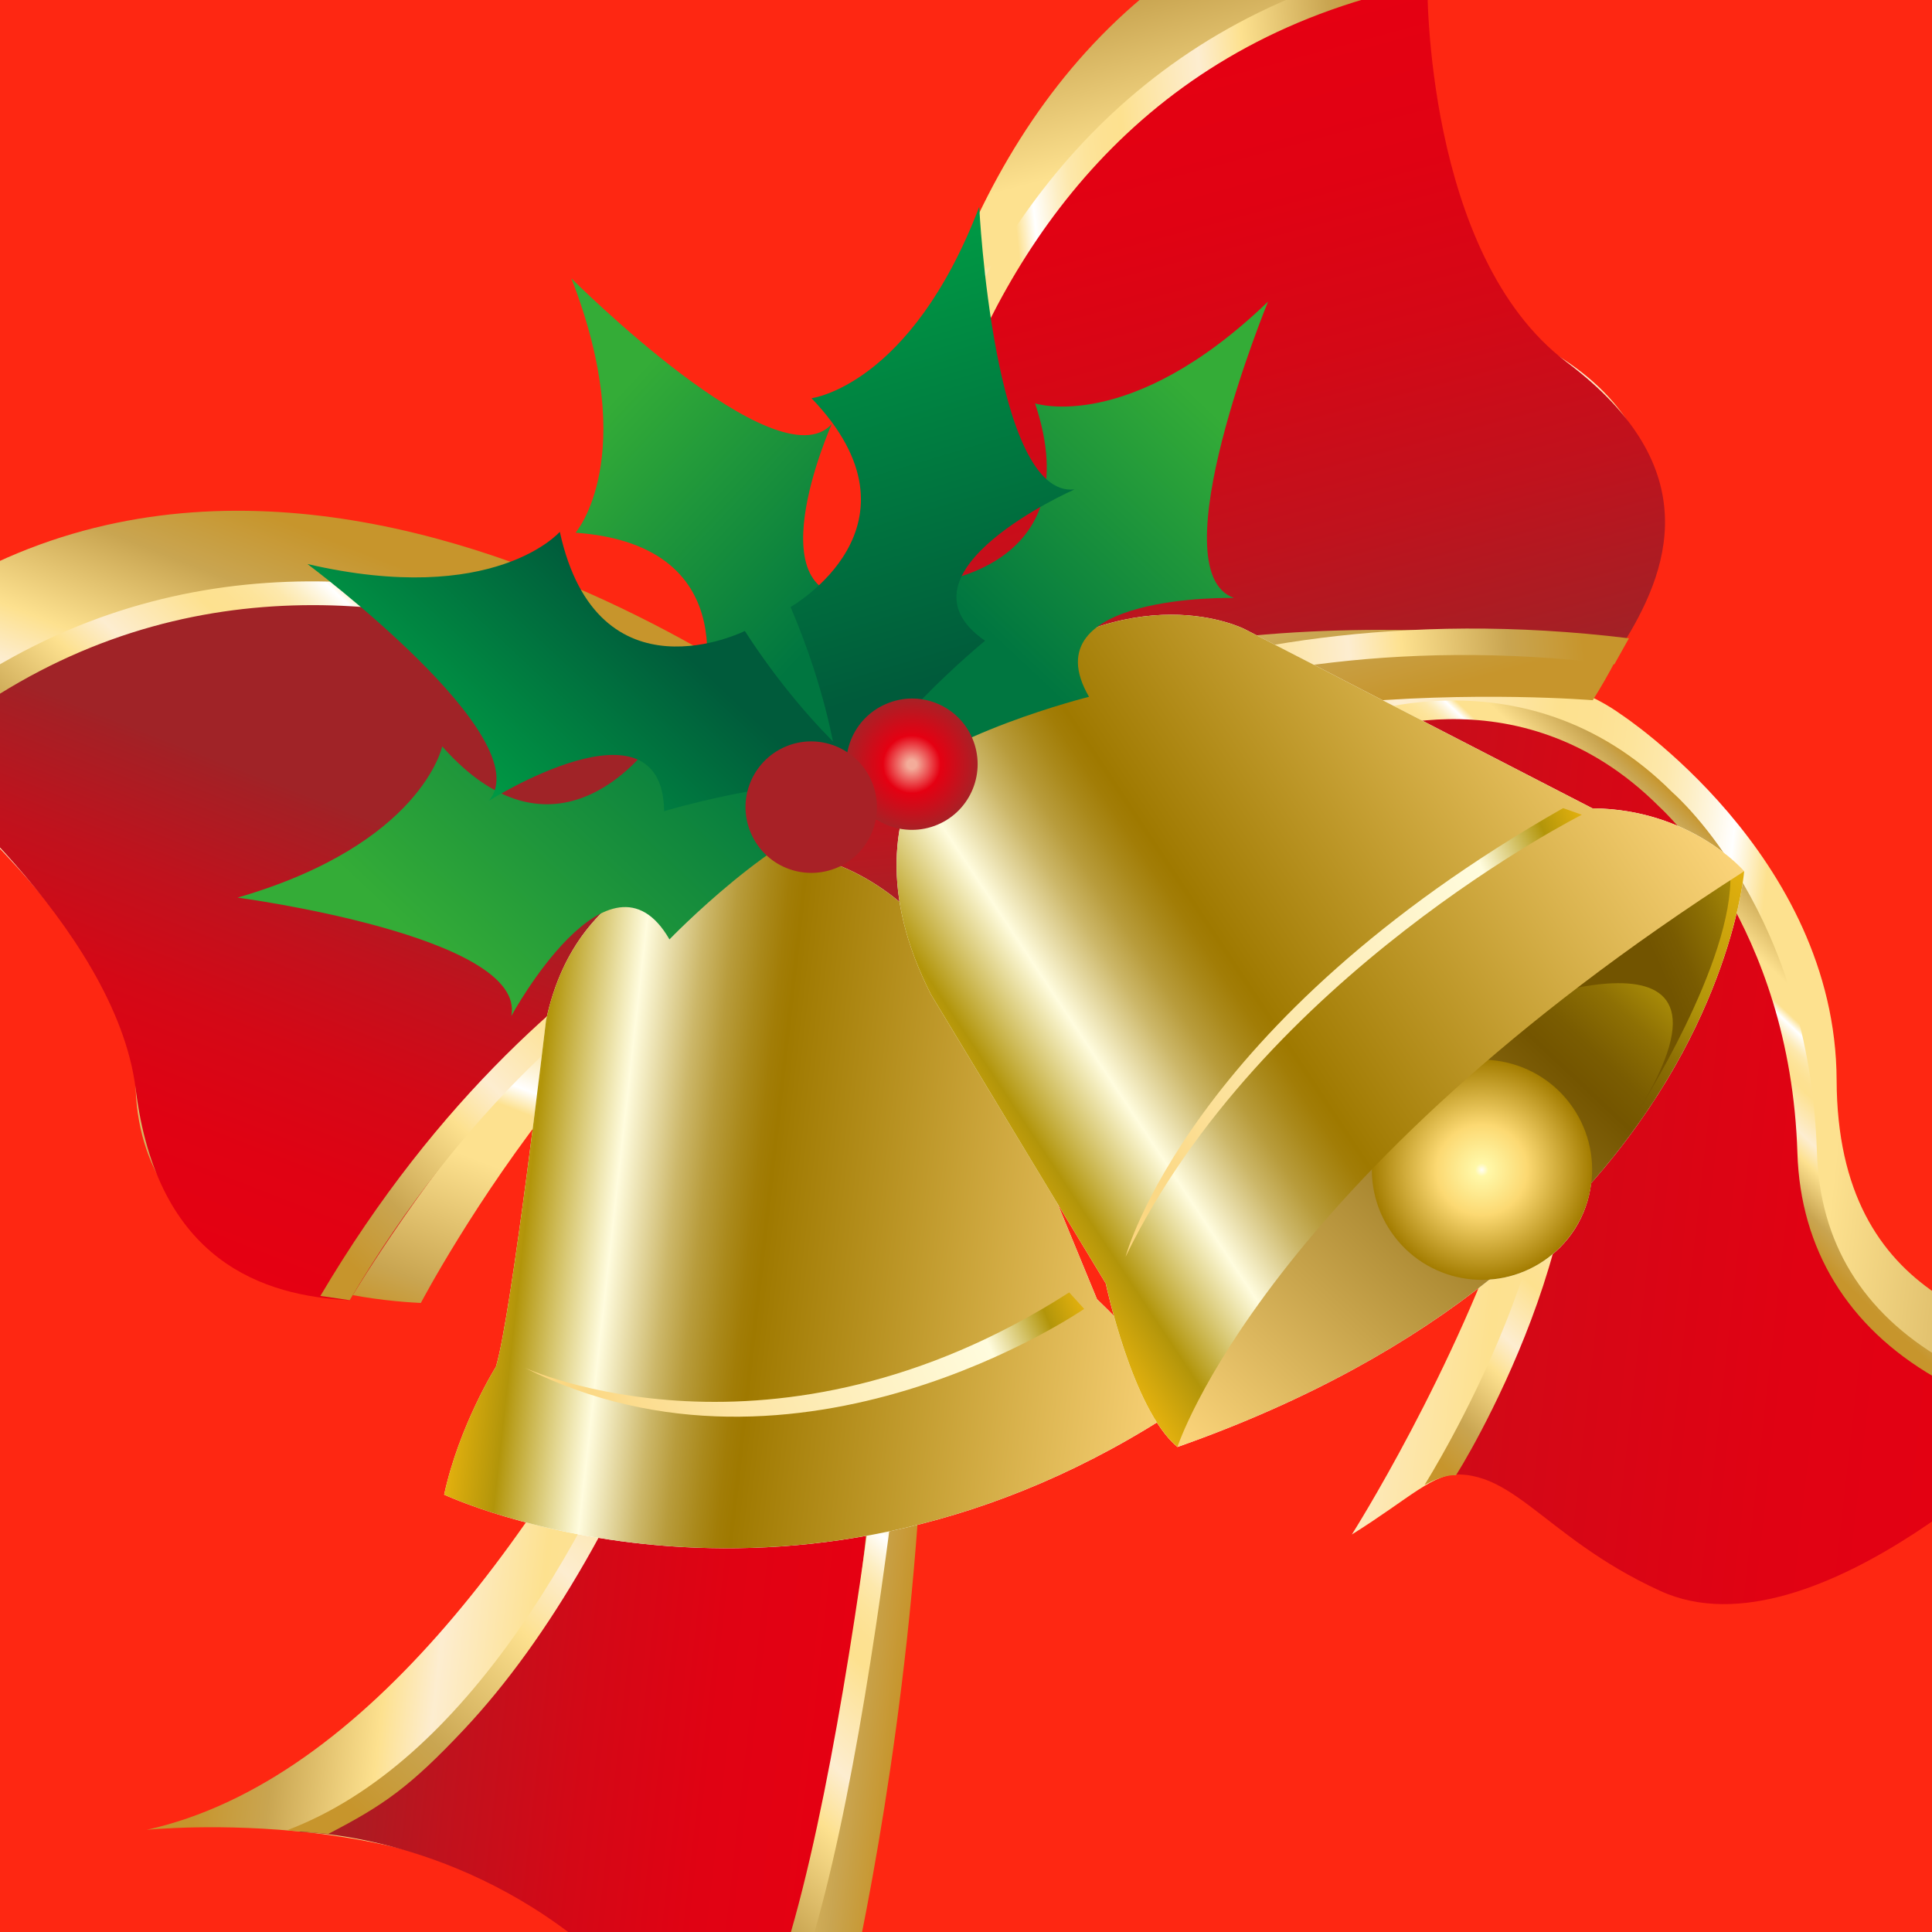 <?xml version="1.0" encoding="UTF-8"?>
<svg id="_レイヤー_1" data-name=" レイヤー 1" xmlns="http://www.w3.org/2000/svg" width="600" height="600" version="1.1" xmlns:xlink="http://www.w3.org/1999/xlink" viewBox="0 0 600 600">
  <defs>
    <style>
      .cls-1 {
        fill: url(#_名称未設定グラデーション_24);
      }

      .cls-1, .cls-2, .cls-3, .cls-4, .cls-5, .cls-6, .cls-7, .cls-8, .cls-9, .cls-10, .cls-11, .cls-12, .cls-13, .cls-14, .cls-15, .cls-16, .cls-17, .cls-18, .cls-19, .cls-20, .cls-21, .cls-22, .cls-23, .cls-24, .cls-25, .cls-26, .cls-27, .cls-28, .cls-29, .cls-30, .cls-31, .cls-32, .cls-33 {
        stroke-width: 0px;
      }

      .cls-2 {
        fill: url(#_名称未設定グラデーション_2);
      }

      .cls-3 {
        fill: url(#_名称未設定グラデーション_15);
      }

      .cls-4 {
        fill: url(#_名称未設定グラデーション_26);
      }

      .cls-5 {
        fill: url(#_名称未設定グラデーション_30);
      }

      .cls-6 {
        fill: url(#_名称未設定グラデーション_12);
      }

      .cls-7 {
        fill: url(#_名称未設定グラデーション_13);
      }

      .cls-8 {
        fill: url(#_名称未設定グラデーション_5);
      }

      .cls-9 {
        fill: url(#_名称未設定グラデーション_10);
      }

      .cls-10 {
        fill: #fe2712;
      }

      .cls-11 {
        fill: url(#_名称未設定グラデーション_4);
      }

      .cls-12 {
        fill: url(#_名称未設定グラデーション_11);
      }

      .cls-13 {
        fill: url(#_名称未設定グラデーション);
      }

      .cls-14 {
        fill: url(#_名称未設定グラデーション_22);
      }

      .cls-15 {
        fill: url(#_名称未設定グラデーション_19);
      }

      .cls-16 {
        fill: url(#_名称未設定グラデーション_25);
      }

      .cls-17 {
        fill: url(#_名称未設定グラデーション_3);
      }

      .cls-18 {
        fill: url(#_名称未設定グラデーション_6);
      }

      .cls-19 {
        fill: url(#_名称未設定グラデーション_14);
      }

      .cls-20 {
        fill: url(#_名称未設定グラデーション_18);
      }

      .cls-21 {
        fill: url(#_名称未設定グラデーション_16);
      }

      .cls-22 {
        fill: url(#_名称未設定グラデーション_29);
      }

      .cls-23 {
        fill: url(#_名称未設定グラデーション_8);
      }

      .cls-24 {
        fill: url(#_名称未設定グラデーション_31);
      }

      .cls-25 {
        fill: #fff;
      }

      .cls-26 {
        fill: url(#_名称未設定グラデーション_28);
      }

      .cls-27 {
        fill: url(#_名称未設定グラデーション_27);
      }

      .cls-28 {
        fill: url(#_名称未設定グラデーション_7);
      }

      .cls-29 {
        fill: url(#_名称未設定グラデーション_17);
      }

      .cls-30 {
        fill: url(#_名称未設定グラデーション_21);
      }

      .cls-31 {
        fill: url(#_名称未設定グラデーション_20);
      }

      .cls-32 {
        fill: url(#_名称未設定グラデーション_9);
      }

      .cls-33 {
        fill: url(#_名称未設定グラデーション_23);
      }
    </style>
    <linearGradient id="_名称未設定グラデーション" data-name="名称未設定グラデーション" x1="-864.9" y1="-439.79" x2="-560.59" y2="-201.2" gradientTransform="translate(-304.88 450.87) rotate(148.31)" gradientUnits="userSpaceOnUse">
      <stop offset="0" stop-color="#c7952c"/>
      <stop offset=".06" stop-color="#c9a551"/>
      <stop offset=".24" stop-color="#fde18f"/>
      <stop offset=".32" stop-color="#fde18f"/>
      <stop offset=".35" stop-color="#fff"/>
      <stop offset=".37" stop-color="#fef6e0"/>
      <stop offset=".39" stop-color="#fdeec3"/>
      <stop offset=".41" stop-color="#fde8ac"/>
      <stop offset=".44" stop-color="#fde49b"/>
      <stop offset=".47" stop-color="#fde192"/>
      <stop offset=".5" stop-color="#fde18f"/>
      <stop offset=".63" stop-color="#fdedd0"/>
      <stop offset=".7" stop-color="#fde18f"/>
      <stop offset=".84" stop-color="#c9a551"/>
      <stop offset=".94" stop-color="#c7952c"/>
      <stop offset="1" stop-color="#c7952c"/>
    </linearGradient>
    <linearGradient id="_名称未設定グラデーション_2" data-name="名称未設定グラデーション 2" x1="-846.65" y1="-436.48" x2="-576.01" y2="-224.27" gradientTransform="translate(-304.88 450.87) rotate(148.31)" gradientUnits="userSpaceOnUse">
      <stop offset="0" stop-color="#e50012"/>
      <stop offset=".24" stop-color="#e00213"/>
      <stop offset=".48" stop-color="#d40816"/>
      <stop offset=".73" stop-color="#c0121d"/>
      <stop offset=".97" stop-color="#a42025"/>
      <stop offset="1" stop-color="#a02327"/>
    </linearGradient>
    <linearGradient id="_名称未設定グラデーション_3" data-name="名称未設定グラデーション 3" x1="-513.05" y1="-354.53" x2="-433.82" y2="-354.53" gradientTransform="translate(-43.54 421.04) rotate(133.22)" gradientUnits="userSpaceOnUse">
      <stop offset="0" stop-color="#c7952c"/>
      <stop offset=".06" stop-color="#c9a551"/>
      <stop offset=".24" stop-color="#fde18f"/>
      <stop offset=".32" stop-color="#fde18f"/>
      <stop offset=".35" stop-color="#fff"/>
      <stop offset=".37" stop-color="#fef6e0"/>
      <stop offset=".39" stop-color="#fdeec3"/>
      <stop offset=".41" stop-color="#fde8ac"/>
      <stop offset=".44" stop-color="#fde49b"/>
      <stop offset=".47" stop-color="#fde192"/>
      <stop offset=".5" stop-color="#fde18f"/>
      <stop offset=".63" stop-color="#fdedd0"/>
      <stop offset=".7" stop-color="#fde18f"/>
      <stop offset=".84" stop-color="#c9a551"/>
      <stop offset=".94" stop-color="#c7952c"/>
      <stop offset="1" stop-color="#c7952c"/>
    </linearGradient>
    <linearGradient id="_名称未設定グラデーション_4" data-name="名称未設定グラデーション 4" x1="-440.01" y1="-323.92" x2="-303.55" y2="-323.92" gradientTransform="translate(-43.54 421.04) rotate(133.22)" gradientUnits="userSpaceOnUse">
      <stop offset="0" stop-color="#c7952c"/>
      <stop offset=".06" stop-color="#c9a551"/>
      <stop offset=".24" stop-color="#fde18f"/>
      <stop offset=".32" stop-color="#fde18f"/>
      <stop offset=".35" stop-color="#fff"/>
      <stop offset=".37" stop-color="#fef6e0"/>
      <stop offset=".39" stop-color="#fdeec3"/>
      <stop offset=".41" stop-color="#fde8ac"/>
      <stop offset=".44" stop-color="#fde49b"/>
      <stop offset=".47" stop-color="#fde192"/>
      <stop offset=".5" stop-color="#fde18f"/>
      <stop offset=".63" stop-color="#fdedd0"/>
      <stop offset=".7" stop-color="#fde18f"/>
      <stop offset=".84" stop-color="#c9a551"/>
      <stop offset=".94" stop-color="#c7952c"/>
      <stop offset="1" stop-color="#c7952c"/>
    </linearGradient>
    <linearGradient id="_名称未設定グラデーション_5" data-name="名称未設定グラデーション 5" x1="-249.94" y1="-349.84" x2="-127.34" y2="-157.58" gradientTransform="translate(-140.34 419.66) rotate(128.94)" gradientUnits="userSpaceOnUse">
      <stop offset="0" stop-color="#c7952c"/>
      <stop offset=".06" stop-color="#c9a551"/>
      <stop offset=".24" stop-color="#fde18f"/>
      <stop offset=".32" stop-color="#fde18f"/>
      <stop offset=".35" stop-color="#fff"/>
      <stop offset=".37" stop-color="#fef6e0"/>
      <stop offset=".39" stop-color="#fdeec3"/>
      <stop offset=".41" stop-color="#fde8ac"/>
      <stop offset=".44" stop-color="#fde49b"/>
      <stop offset=".47" stop-color="#fde192"/>
      <stop offset=".5" stop-color="#fde18f"/>
      <stop offset=".63" stop-color="#fdedd0"/>
      <stop offset=".7" stop-color="#fde18f"/>
      <stop offset=".84" stop-color="#c9a551"/>
      <stop offset=".94" stop-color="#c7952c"/>
      <stop offset="1" stop-color="#c7952c"/>
    </linearGradient>
    <linearGradient id="_名称未設定グラデーション_6" data-name="名称未設定グラデーション 6" x1="-239.82" y1="-337.04" x2="-151.32" y2="-198.26" gradientTransform="translate(-140.34 419.66) rotate(128.94)" gradientUnits="userSpaceOnUse">
      <stop offset="0" stop-color="#e50012"/>
      <stop offset=".24" stop-color="#e00213"/>
      <stop offset=".48" stop-color="#d40816"/>
      <stop offset=".73" stop-color="#c0121d"/>
      <stop offset=".97" stop-color="#a42025"/>
      <stop offset="1" stop-color="#a02327"/>
    </linearGradient>
    <linearGradient id="_名称未設定グラデーション_7" data-name="名称未設定グラデーション 7" x1="-300.83" y1="-166.98" x2="16.58" y2="-166.98" gradientTransform="translate(-43.54 421.04) rotate(133.22)" gradientUnits="userSpaceOnUse">
      <stop offset="0" stop-color="#c7952c"/>
      <stop offset=".06" stop-color="#c9a551"/>
      <stop offset=".24" stop-color="#fde18f"/>
      <stop offset=".32" stop-color="#fde18f"/>
      <stop offset=".35" stop-color="#fff"/>
      <stop offset=".37" stop-color="#fef6e0"/>
      <stop offset=".39" stop-color="#fdeec3"/>
      <stop offset=".41" stop-color="#fde8ac"/>
      <stop offset=".44" stop-color="#fde49b"/>
      <stop offset=".47" stop-color="#fde192"/>
      <stop offset=".5" stop-color="#fde18f"/>
      <stop offset=".63" stop-color="#fdedd0"/>
      <stop offset=".7" stop-color="#fde18f"/>
      <stop offset=".84" stop-color="#c9a551"/>
      <stop offset=".94" stop-color="#c7952c"/>
      <stop offset="1" stop-color="#c7952c"/>
    </linearGradient>
    <linearGradient id="_名称未設定グラデーション_8" data-name="名称未設定グラデーション 8" x1="-255.33" y1="-280.63" x2="-31.56" y2="-280.63" gradientTransform="translate(-43.54 421.04) rotate(133.22)" gradientUnits="userSpaceOnUse">
      <stop offset="0" stop-color="#c7952c"/>
      <stop offset=".06" stop-color="#c9a551"/>
      <stop offset=".24" stop-color="#fde18f"/>
      <stop offset=".32" stop-color="#fde18f"/>
      <stop offset=".35" stop-color="#fff"/>
      <stop offset=".37" stop-color="#fef6e0"/>
      <stop offset=".39" stop-color="#fdeec3"/>
      <stop offset=".41" stop-color="#fde8ac"/>
      <stop offset=".44" stop-color="#fde49b"/>
      <stop offset=".47" stop-color="#fde192"/>
      <stop offset=".5" stop-color="#fde18f"/>
      <stop offset=".63" stop-color="#fdedd0"/>
      <stop offset=".7" stop-color="#fde18f"/>
      <stop offset=".84" stop-color="#c9a551"/>
      <stop offset=".94" stop-color="#c7952c"/>
      <stop offset="1" stop-color="#c7952c"/>
    </linearGradient>
    <linearGradient id="_名称未設定グラデーション_9" data-name="名称未設定グラデーション 9" x1="-670.78" y1="27.32" x2="-551.31" y2="-207.14" gradientTransform="translate(-141.85 456.3) rotate(137.98)" gradientUnits="userSpaceOnUse">
      <stop offset="0" stop-color="#c7952c"/>
      <stop offset=".06" stop-color="#c9a551"/>
      <stop offset=".24" stop-color="#fde18f"/>
      <stop offset=".32" stop-color="#fde18f"/>
      <stop offset=".35" stop-color="#fff"/>
      <stop offset=".37" stop-color="#fef6e0"/>
      <stop offset=".39" stop-color="#fdeec3"/>
      <stop offset=".41" stop-color="#fde8ac"/>
      <stop offset=".44" stop-color="#fde49b"/>
      <stop offset=".47" stop-color="#fde192"/>
      <stop offset=".5" stop-color="#fde18f"/>
      <stop offset=".63" stop-color="#fdedd0"/>
      <stop offset=".7" stop-color="#fde18f"/>
      <stop offset=".84" stop-color="#c9a551"/>
      <stop offset=".94" stop-color="#c7952c"/>
      <stop offset="1" stop-color="#c7952c"/>
    </linearGradient>
    <linearGradient id="_名称未設定グラデーション_10" data-name="名称未設定グラデーション 10" x1="-656.35" y1="-3.21" x2="-558.6" y2="-195.07" gradientTransform="translate(-141.85 456.3) rotate(137.98)" gradientUnits="userSpaceOnUse">
      <stop offset="0" stop-color="#e50012"/>
      <stop offset=".24" stop-color="#e00213"/>
      <stop offset=".48" stop-color="#d40816"/>
      <stop offset=".73" stop-color="#c0121d"/>
      <stop offset=".97" stop-color="#a42025"/>
      <stop offset="1" stop-color="#a02327"/>
    </linearGradient>
    <linearGradient id="_名称未設定グラデーション_11" data-name="名称未設定グラデーション 11" x1="-102.72" y1="111.02" x2="95.62" y2="111.02" gradientTransform="translate(369.77 220.55) rotate(-5.62) scale(1 -1)" gradientUnits="userSpaceOnUse">
      <stop offset="0" stop-color="#c7952c"/>
      <stop offset=".06" stop-color="#c9a551"/>
      <stop offset=".24" stop-color="#fde18f"/>
      <stop offset=".32" stop-color="#fde18f"/>
      <stop offset=".35" stop-color="#fff"/>
      <stop offset=".37" stop-color="#fef6e0"/>
      <stop offset=".39" stop-color="#fdeec3"/>
      <stop offset=".41" stop-color="#fde8ac"/>
      <stop offset=".44" stop-color="#fde49b"/>
      <stop offset=".47" stop-color="#fde192"/>
      <stop offset=".5" stop-color="#fde18f"/>
      <stop offset=".63" stop-color="#fdedd0"/>
      <stop offset=".7" stop-color="#fde18f"/>
      <stop offset=".84" stop-color="#c9a551"/>
      <stop offset=".94" stop-color="#c7952c"/>
      <stop offset="1" stop-color="#c7952c"/>
    </linearGradient>
    <linearGradient id="_名称未設定グラデーション_12" data-name="名称未設定グラデーション 12" x1="-97.3" y1="-2.56" x2="137.64" y2="-2.56" gradientTransform="translate(369.77 220.55) rotate(-5.62) scale(1 -1)" gradientUnits="userSpaceOnUse">
      <stop offset="0" stop-color="#c7952c"/>
      <stop offset=".06" stop-color="#c9a551"/>
      <stop offset=".24" stop-color="#fde18f"/>
      <stop offset=".32" stop-color="#fde18f"/>
      <stop offset=".35" stop-color="#fff"/>
      <stop offset=".37" stop-color="#fef6e0"/>
      <stop offset=".39" stop-color="#fdeec3"/>
      <stop offset=".41" stop-color="#fde8ac"/>
      <stop offset=".44" stop-color="#fde49b"/>
      <stop offset=".47" stop-color="#fde192"/>
      <stop offset=".5" stop-color="#fde18f"/>
      <stop offset=".63" stop-color="#fdedd0"/>
      <stop offset=".7" stop-color="#fde18f"/>
      <stop offset=".84" stop-color="#c9a551"/>
      <stop offset=".94" stop-color="#c7952c"/>
      <stop offset="1" stop-color="#c7952c"/>
    </linearGradient>
    <linearGradient id="_名称未設定グラデーション_13" data-name="名称未設定グラデーション 13" x1="-340.86" y1="-130.69" x2="-526.82" y2="8.94" gradientTransform="translate(-304.88 450.87) rotate(148.31)" gradientUnits="userSpaceOnUse">
      <stop offset="0" stop-color="#c7952c"/>
      <stop offset=".06" stop-color="#c9a551"/>
      <stop offset=".24" stop-color="#fde18f"/>
      <stop offset=".32" stop-color="#fde18f"/>
      <stop offset=".35" stop-color="#fff"/>
      <stop offset=".37" stop-color="#fef6e0"/>
      <stop offset=".39" stop-color="#fdeec3"/>
      <stop offset=".41" stop-color="#fde8ac"/>
      <stop offset=".44" stop-color="#fde49b"/>
      <stop offset=".47" stop-color="#fde192"/>
      <stop offset=".5" stop-color="#fde18f"/>
      <stop offset=".63" stop-color="#fdedd0"/>
      <stop offset=".7" stop-color="#fde18f"/>
      <stop offset=".84" stop-color="#c9a551"/>
      <stop offset=".94" stop-color="#c7952c"/>
      <stop offset="1" stop-color="#c7952c"/>
    </linearGradient>
    <linearGradient id="_名称未設定グラデーション_14" data-name="名称未設定グラデーション 14" x1="-345.41" y1="-143.72" x2="-522.82" y2="-10.52" gradientTransform="translate(-304.88 450.87) rotate(148.31)" gradientUnits="userSpaceOnUse">
      <stop offset="0" stop-color="#e50012"/>
      <stop offset=".16" stop-color="#e00213"/>
      <stop offset=".32" stop-color="#d40816"/>
      <stop offset=".48" stop-color="#c0121d"/>
      <stop offset=".64" stop-color="#a42025"/>
      <stop offset=".66" stop-color="#a02327"/>
      <stop offset="1" stop-color="#a02327"/>
    </linearGradient>
    <linearGradient id="_名称未設定グラデーション_15" data-name="名称未設定グラデーション 15" x1="-343.74" y1="8.92" x2="-144.29" y2="8.92" gradientTransform="translate(-43.54 421.04) rotate(133.22)" gradientUnits="userSpaceOnUse">
      <stop offset="0" stop-color="#c7952c"/>
      <stop offset=".06" stop-color="#c9a551"/>
      <stop offset=".24" stop-color="#fde18f"/>
      <stop offset=".32" stop-color="#fde18f"/>
      <stop offset=".35" stop-color="#fff"/>
      <stop offset=".37" stop-color="#fef6e0"/>
      <stop offset=".39" stop-color="#fdeec3"/>
      <stop offset=".41" stop-color="#fde8ac"/>
      <stop offset=".44" stop-color="#fde49b"/>
      <stop offset=".47" stop-color="#fde192"/>
      <stop offset=".5" stop-color="#fde18f"/>
      <stop offset=".63" stop-color="#fdedd0"/>
      <stop offset=".7" stop-color="#fde18f"/>
      <stop offset=".84" stop-color="#c9a551"/>
      <stop offset=".94" stop-color="#c7952c"/>
      <stop offset="1" stop-color="#c7952c"/>
    </linearGradient>
    <linearGradient id="_名称未設定グラデーション_16" data-name="名称未設定グラデーション 16" x1="-338.31" y1="-103.85" x2="-111.5" y2="-103.85" gradientTransform="translate(-43.54 421.04) rotate(133.22)" gradientUnits="userSpaceOnUse">
      <stop offset="0" stop-color="#c7952c"/>
      <stop offset=".06" stop-color="#c9a551"/>
      <stop offset=".24" stop-color="#fde18f"/>
      <stop offset=".32" stop-color="#fde18f"/>
      <stop offset=".35" stop-color="#fff"/>
      <stop offset=".37" stop-color="#fef6e0"/>
      <stop offset=".39" stop-color="#fdeec3"/>
      <stop offset=".41" stop-color="#fde8ac"/>
      <stop offset=".44" stop-color="#fde49b"/>
      <stop offset=".47" stop-color="#fde192"/>
      <stop offset=".5" stop-color="#fde18f"/>
      <stop offset=".63" stop-color="#fdedd0"/>
      <stop offset=".7" stop-color="#fde18f"/>
      <stop offset=".84" stop-color="#c9a551"/>
      <stop offset=".94" stop-color="#c7952c"/>
      <stop offset="1" stop-color="#c7952c"/>
    </linearGradient>
    <linearGradient id="_名称未設定グラデーション_17" data-name="名称未設定グラデーション 17" x1="-619.87" y1="-83.96" x2="-569.55" y2="-182.73" gradientTransform="translate(-304.88 450.87) rotate(148.31)" gradientUnits="userSpaceOnUse">
      <stop offset=".07" stop-color="#e50012"/>
      <stop offset=".8" stop-color="#a82126"/>
      <stop offset="1" stop-color="#752b2e"/>
    </linearGradient>
    <linearGradient id="_名称未設定グラデーション_18" data-name="名称未設定グラデーション 18" x1="-308.34" y1="-281.42" x2="-173.59" y2="-101.34" gradientTransform="translate(-43.54 421.04) rotate(133.22)" gradientUnits="userSpaceOnUse">
      <stop offset="0" stop-color="#fbd47a"/>
      <stop offset=".6" stop-color="#9f7900"/>
      <stop offset=".62" stop-color="#a27d07"/>
      <stop offset=".65" stop-color="#aa891b"/>
      <stop offset=".69" stop-color="#b89c3c"/>
      <stop offset=".73" stop-color="#ccb769"/>
      <stop offset=".77" stop-color="#e5d9a3"/>
      <stop offset=".81" stop-color="#fffcde"/>
      <stop offset=".93" stop-color="#b2950a"/>
      <stop offset="1" stop-color="#e3b10e"/>
    </linearGradient>
    <linearGradient id="_名称未設定グラデーション_19" data-name="名称未設定グラデーション 19" x1="-133.96" y1="-140.26" x2="32.62" y2="-140.26" gradientTransform="translate(240.67 268.02) rotate(-23.58) scale(1 -1)" gradientUnits="userSpaceOnUse">
      <stop offset="0" stop-color="#fbd47a"/>
      <stop offset=".81" stop-color="#fffcde"/>
      <stop offset=".93" stop-color="#b2950a"/>
      <stop offset="1" stop-color="#e3b10e"/>
    </linearGradient>
    <linearGradient id="_名称未設定グラデーション_20" data-name="名称未設定グラデーション 20" x1="-510.42" y1="-324.59" x2="-259.59" y2="-324.59" gradientTransform="translate(-43.54 421.04) rotate(133.22)" gradientUnits="userSpaceOnUse">
      <stop offset="0" stop-color="#e3b10e"/>
      <stop offset=".16" stop-color="#b2950a"/>
      <stop offset=".17" stop-color="#ad9009"/>
      <stop offset=".23" stop-color="#8e7004"/>
      <stop offset=".29" stop-color="#7a5c01"/>
      <stop offset=".33" stop-color="#745500"/>
      <stop offset=".99" stop-color="#fbd47a"/>
    </linearGradient>
    <radialGradient id="_名称未設定グラデーション_21" data-name="名称未設定グラデーション 21" cx="-387.01" cy="-327.56" fx="-387.01" fy="-327.56" r="34.16" gradientTransform="translate(-43.54 421.04) rotate(133.22)" gradientUnits="userSpaceOnUse">
      <stop offset="0" stop-color="#fffdf4"/>
      <stop offset=".06" stop-color="#fff8a8"/>
      <stop offset=".41" stop-color="#fcd972"/>
      <stop offset="1" stop-color="#a37c00"/>
    </radialGradient>
    <linearGradient id="_名称未設定グラデーション_22" data-name="名称未設定グラデーション 22" x1="184.69" y1="-149.72" x2="274.86" y2="-149.72" gradientTransform="translate(240.67 268.02) rotate(-23.58) scale(1 -1)" gradientUnits="userSpaceOnUse">
      <stop offset=".6" stop-color="#725400"/>
      <stop offset=".69" stop-color="#795b01"/>
      <stop offset=".82" stop-color="#8c6f04"/>
      <stop offset=".98" stop-color="#ac8f09"/>
      <stop offset="1" stop-color="#b2950a"/>
    </linearGradient>
    <linearGradient id="_名称未設定グラデーション_23" data-name="名称未設定グラデーション 23" x1="-524.8" y1="-262.08" x2="-284.66" y2="-205.78" gradientTransform="translate(-43.54 421.04) rotate(133.22)" gradientUnits="userSpaceOnUse">
      <stop offset="0" stop-color="#fbd47a"/>
      <stop offset=".6" stop-color="#9f7900"/>
      <stop offset=".62" stop-color="#a27d07"/>
      <stop offset=".65" stop-color="#aa891b"/>
      <stop offset=".69" stop-color="#b89c3c"/>
      <stop offset=".73" stop-color="#ccb769"/>
      <stop offset=".77" stop-color="#e5d9a3"/>
      <stop offset=".81" stop-color="#fffcde"/>
      <stop offset=".93" stop-color="#b2950a"/>
      <stop offset="1" stop-color="#e3b10e"/>
    </linearGradient>
    <linearGradient id="_名称未設定グラデーション_24" data-name="名称未設定グラデーション 24" x1="50.91" y1="-118.94" x2="235.65" y2="-118.94" gradientTransform="translate(240.67 268.02) rotate(-23.58) scale(1 -1)" gradientUnits="userSpaceOnUse">
      <stop offset="0" stop-color="#fbd47a"/>
      <stop offset=".81" stop-color="#fffcde"/>
      <stop offset=".93" stop-color="#b2950a"/>
      <stop offset="1" stop-color="#e3b10e"/>
    </linearGradient>
    <linearGradient id="_名称未設定グラデーション_25" data-name="名称未設定グラデーション 25" x1="-372.15" y1="-116.32" x2="-372.15" y2="68.06" gradientTransform="translate(-43.54 421.04) rotate(133.22)" gradientUnits="userSpaceOnUse">
      <stop offset=".28" stop-color="#007640"/>
      <stop offset=".81" stop-color="#34ac37"/>
    </linearGradient>
    <linearGradient id="_名称未設定グラデーション_26" data-name="名称未設定グラデーション 26" x1="-334.53" y1="-48.6" x2="-184.03" y2="-48.6" gradientTransform="translate(-43.54 421.04) rotate(133.22)" gradientUnits="userSpaceOnUse">
      <stop offset=".03" stop-color="#007640"/>
      <stop offset=".81" stop-color="#34ac37"/>
    </linearGradient>
    <linearGradient id="_名称未設定グラデーション_27" data-name="名称未設定グラデーション 27" x1="-538.07" y1="-106.64" x2="-345.74" y2="-106.64" gradientTransform="translate(-43.54 421.04) rotate(133.22)" gradientUnits="userSpaceOnUse">
      <stop offset=".19" stop-color="#34ac37"/>
      <stop offset=".7" stop-color="#007640"/>
    </linearGradient>
    <linearGradient id="_名称未設定グラデーション_28" data-name="名称未設定グラデーション 28" x1="-374.11" y1="-131.6" x2="-458.19" y2="14.03" gradientTransform="translate(-43.54 421.04) rotate(133.22)" gradientUnits="userSpaceOnUse">
      <stop offset=".19" stop-color="#005b3b"/>
      <stop offset=".97" stop-color="#009844"/>
    </linearGradient>
    <linearGradient id="_名称未設定グラデーション_29" data-name="名称未設定グラデーション 29" x1="-352.25" y1="-22.52" x2="-259.37" y2="-22.52" gradientTransform="translate(-43.54 421.04) rotate(133.22)" gradientUnits="userSpaceOnUse">
      <stop offset=".19" stop-color="#005b3b"/>
      <stop offset=".97" stop-color="#009844"/>
    </linearGradient>
    <radialGradient id="_名称未設定グラデーション_30" data-name="名称未設定グラデーション 30" cx="-357.57" cy="-112.32" fx="-357.57" fy="-112.32" r="20.4" gradientTransform="translate(-43.54 421.04) rotate(133.22)" gradientUnits="userSpaceOnUse">
      <stop offset=".07" stop-color="#f3ac9a"/>
      <stop offset=".44" stop-color="#e50012"/>
      <stop offset="1" stop-color="#a82126"/>
    </radialGradient>
    <radialGradient id="_名称未設定グラデーション_31" data-name="名称未設定グラデーション 31" cx="609.7" cy="306.25" fx="609.7" fy="306.25" r="20.42" gradientTransform="translate(0 602) scale(1 -1)" gradientUnits="userSpaceOnUse">
      <stop offset=".07" stop-color="#f3ac9a"/>
      <stop offset=".44" stop-color="#e50012"/>
      <stop offset="1" stop-color="#a82126"/>
    </radialGradient>
  </defs>
  <rect class="cls-10" width="600" height="600"/>
  <g>
    <path class="cls-13" d="M286.08,254.09s156.26-76.09,217.25-32.29c0,0,66.84,43.64,67.05,113.69.26,70.04,53.14,77.56,85.94,86.71,0,0-92.09,104.95-151.09,64.41-58.98-40.56-48.37-33.2-85.4-10.06,0,0,128.65-202.27,17.84-242.48,0,0-58.63-11.27-151.59,20.03h0Z"/>
    <path class="cls-2" d="M313.61,245.22s139.05-45.18,191.39-7.56c0,0,59.1,49.32,55.14,104.28-4.89,68.74,49.32,91.53,77.52,99.41,0,0-73.57,74.84-121.99,52.75-38.14-17.39-46.93-41.51-70.49-35.16,0,0,102.21-168.02,7.07-202.53,0,0-58.85-38.02-138.64-11.18h0Z"/>
    <path class="cls-17" d="M637.66,441.35l5.11-5.06c-.15,0-20.04-2.88-39.16-13.97-25.22-14.73-38.47-36.39-39.35-64.49-2.3-73.84-43.13-110.23-44.85-111.73-47.02-47.12-105.38-21.78-105.97-21.52l2.45,5.52c2.24-1,55.24-23.82,99.39,20.41.53.51,40.71,36.45,42.92,107.54.92,29.91,15.66,53.99,42.53,69.6,20.12,11.63,36.1,13.58,36.92,13.69h.01Z"/>
    <path class="cls-11" d="M452.1,458.17c.4.04,51.48-83.14,31.72-137.04-6.5-17.73-20.18-30.02-40.63-36.59l-1.85,5.81c18.55,5.94,30.94,17.01,36.77,32.89,18.78,51.1-35.15,137.06-35.7,137.91,0,0,5.88-3.33,9.69-2.98h0Z"/>
    <path class="cls-8" d="M269.27,244.91s-86.25,292.89-223.72,323.36c0,0,92.04-9.35,136.01,35.75,0,0,48.54,41.55,77.77,33.66,0,0,56.21-211.78,9.94-392.77Z"/>
    <path class="cls-18" d="M257.19,248.02s-54.74,283.84-164.22,320.92c0,0,45.89.1,88.6,35.08,0,0,29.79,33.26,56.2,31.78,0,0,65.67-206.79,19.42-387.78h0Z"/>
    <path class="cls-28" d="M144.09,537.12c26.4-28.11,50.17-69.44,71.1-123.73,25.28-65.66,36.67-126.84,36.79-127.46l-5.98-1.08c-.46,2.4-45.14,241.43-156.92,283.57l12.88,1.11c17.15-8.87,25.36-14.59,42.13-32.41h0Z"/>
    <path class="cls-23" d="M237.94,637.09c30.94-46.6,47.85-248.18,48.59-256.25l-6.03-.61c-.19,2-19.26,210.32-49.34,255.64l6.78,1.22Z"/>
    <path class="cls-32" d="M273.16,234.48S255.72-8.69,442.58-40c0,0-7.75,120.42,40.65,150.11,47.18,28.95,31.47,75.51,11.42,107.35,0,0-148.22-12.33-196.7,46.7l-24.79-29.69h0Z"/>
    <path class="cls-9" d="M273.16,234.48S256.46,26.2,443.28-5.08c0,0-.93,84.26,43.26,117.54,44.29,33.24,31.34,65.45,17.22,87.99,0,0-164.38-24.05-212.87,35.02l-17.74-.99h0Z"/>
    <path class="cls-12" d="M276.04,233.32l-8.2.24c-.03-2.13-1.82-212.28,175-246.85l.43,8.22c-170.04,33.28-167.33,236.34-167.24,238.39h.01Z"/>
    <path class="cls-6" d="M280.11,253.11l-5.5-6.1c3.01-2.72,89.23-66.22,231.27-48.78l-4.53,8.09c-137.99-17-220.52,46.15-221.24,46.79h0Z"/>
    <path class="cls-7" d="M264.14,232.59S76.01,79-56.33,214.45c0,0,96.44,68.42,98.46,123.68,2.02,55.28,62,65.29,88.57,66.51,0,0,67.53-128.69,143.72-134.78l-10.29-37.28h.01Z"/>
    <path class="cls-19" d="M271.39,255.78S104.21,100.95-28.15,236.43c0,0,64.05,51.26,70.28,101.71,6.63,53.78,39.87,64.38,66.48,65.65,0,0,77.85-132.18,154.05-138.29l8.73-9.72Z"/>
    <path class="cls-3" d="M263.17,248.78l5.16-6.36c-1.63-1.34-167.06-130.91-302.98-11.03l6.5,5.04c130.74-115.32,289.72,11.05,291.32,12.35Z"/>
    <path class="cls-21" d="M276.32,264.1l-1.45-8.09c-4.02.72-102.59,23.28-175.37,146.45l9.11,1.33c70.79-119.7,166.76-139.54,167.71-139.69Z"/>
    <path class="cls-29" d="M224.03,281c16.07,26.07,50.24,34.14,76.31,18.07,26.02-16.1,34.07-50.18,18.03-76.28-16.1-26.01-50.22-34.12-76.25-18.02-26.08,16.09-34.09,50.19-18.08,76.23h0Z"/>
    <path class="cls-25" d="M154.01,424.47c4.78-15.41,15.58-107.65,15.58-107.65,9.91-46.82,51.38-50.08,51.38-50.08,51.8-13.47,78.79,37.47,78.79,37.47l40.91,99.25c19.73,18.73,26.7,33.1,26.7,33.1-118.95,79.55-229.43,27.61-229.43,27.61,4.72-21.65,16.08-39.7,16.08-39.7h-.01Z"/>
    <g>
      <path class="cls-20" d="M340.66,403.46l-40.91-99.25s-26.99-50.94-78.79-37.47c0,0-41.46,3.26-51.38,50.08,0,0-10.8,92.24-15.58,107.65,0,0-11.36,18.05-16.08,39.7,0,0,110.48,51.94,229.43-27.61,0,0-6.97-14.36-26.7-33.1h.01Z"/>
      <path class="cls-15" d="M336.7,406.49s-88.62,61.06-173.78,18.27c0,0,77.26,35.49,169.13-23.39l4.65,5.12Z"/>
    </g>
    <path class="cls-25" d="M343.42,398.61l-54.33-89.81c-32.01-62.89,18.33-95.06,18.33-95.06,44.27-36.47,79.17-18.33,79.17-18.33l107.94,55.62c30.71.26,47.15,19.54,47.15,19.54,0,0-3.74,47.23-47.54,96.88-1.17,9.96-6.73,19.26-15.94,24.92-4.91,3.05-10.29,4.68-15.64,5.03-24.23,19.3-55.76,37.49-96.9,51.98-14.03-11.7-22.25-50.76-22.25-50.76h0Z"/>
    <g>
      <path class="cls-31" d="M541.68,270.57s-9.57,120.26-176.01,178.8c0,0,10.21-54.97,71.19-108.46,0,0,80.02-72.01,104.82-70.35h0Z"/>
      <path class="cls-30" d="M431.15,381.22c9.94,16.11,30.97,21.06,47.05,11.14,16.06-9.91,21.08-30.96,11.16-47.02-9.93-16.07-30.99-21.07-47.1-11.14-16.05,9.89-21.03,30.98-11.11,47.02Z"/>
      <path class="cls-14" d="M537.38,270.99c1.19,27.56-28.79,74.34-28.79,74.34,40.8-65.9-45.97-30.5-45.97-30.5l79.06-44.26"/>
      <path class="cls-33" d="M494.53,251.03l-107.94-55.62s-34.9-18.14-79.17,18.33c0,0-50.33,32.17-18.33,95.06l54.33,89.81s8.22,39.06,22.25,50.76c0,0,26.73-83.24,176.01-178.8,0,0-16.45-19.27-47.15-19.54Z"/>
      <path class="cls-1" d="M491.25,253.03s-99.35,49.98-141.68,137.23c0,0,19.42-73.08,135.87-139.29l5.81,2.06h0Z"/>
    </g>
    <g>
      <path class="cls-16" d="M272.41,254.68s-18.33-19.98-54.99-36.75c0,0,16.1-48.51-38.66-52.5,0,0,20.25-23.41-1.3-78.96,0,0,64.02,64.07,80.85,45.21,0,0-26.02,58.29,10.99,53.42,0,0-7.28,47.76,3.11,69.58h0Z"/>
      <path class="cls-4" d="M265.08,252s-26.98-2.44-62.61-21.38c0,0-28.75,42.29-65.14,1.17,0,0-6.33,30.36-63.55,46.97,0,0,89.81,11.9,85.02,36.76,0,0,30.5-56.12,49.11-23.78,0,0,33.52-34.79,57.16-39.74h.01Z"/>
      <path class="cls-27" d="M275.22,246.14s11.33-24.65,12.69-64.92c0,0,50.99-3.83,33.53-55.95,0,0,29.44,9.72,72.37-31.61,0,0-34.43,83.81-10.56,92.04,0,0-63.79-1.55-45.05,30.7,0,0-46.9,11.71-62.99,29.73h0Z"/>
      <path class="cls-26" d="M261.59,252.68s-.22-27.14-16.08-64.17c0,0,44.5-25.17,6.51-64.84,0,0,30.81-3.77,52.09-59.43,0,0,4.44,90.5,29.57,87.76,0,0-58.42,25.78-27.76,46.99,0,0-37.43,30.52-44.32,53.7h0Z"/>
      <path class="cls-22" d="M275.59,245.12s-22.41-15.34-44.27-49.16c0,0-45.7,22.82-57.47-30.8,0,0-20.3,23.44-78.36,10.01,0,0,72.6,54.17,56.33,73.53,0,0,53.95-34.11,54.43,3.23,0,0,46.21-14.05,69.33-6.82h0Z"/>
      <path class="cls-5" d="M264.42,245.34c4.46,10.35,16.43,15.16,26.82,10.74,10.34-4.41,15.14-16.38,10.75-26.74-4.41-10.38-16.39-15.2-26.75-10.75-10.37,4.38-15.21,16.37-10.82,26.74h0Z"/>
      <path class="cls-24" d="M233.17,258.65c4.37,10.39,16.38,15.2,26.8,10.81,10.34-4.4,15.13-16.41,10.73-26.79-4.4-10.35-16.39-15.2-26.75-10.8-10.37,4.44-15.23,16.43-10.78,26.78h0Z"/>
    </g>
  </g>
</svg>